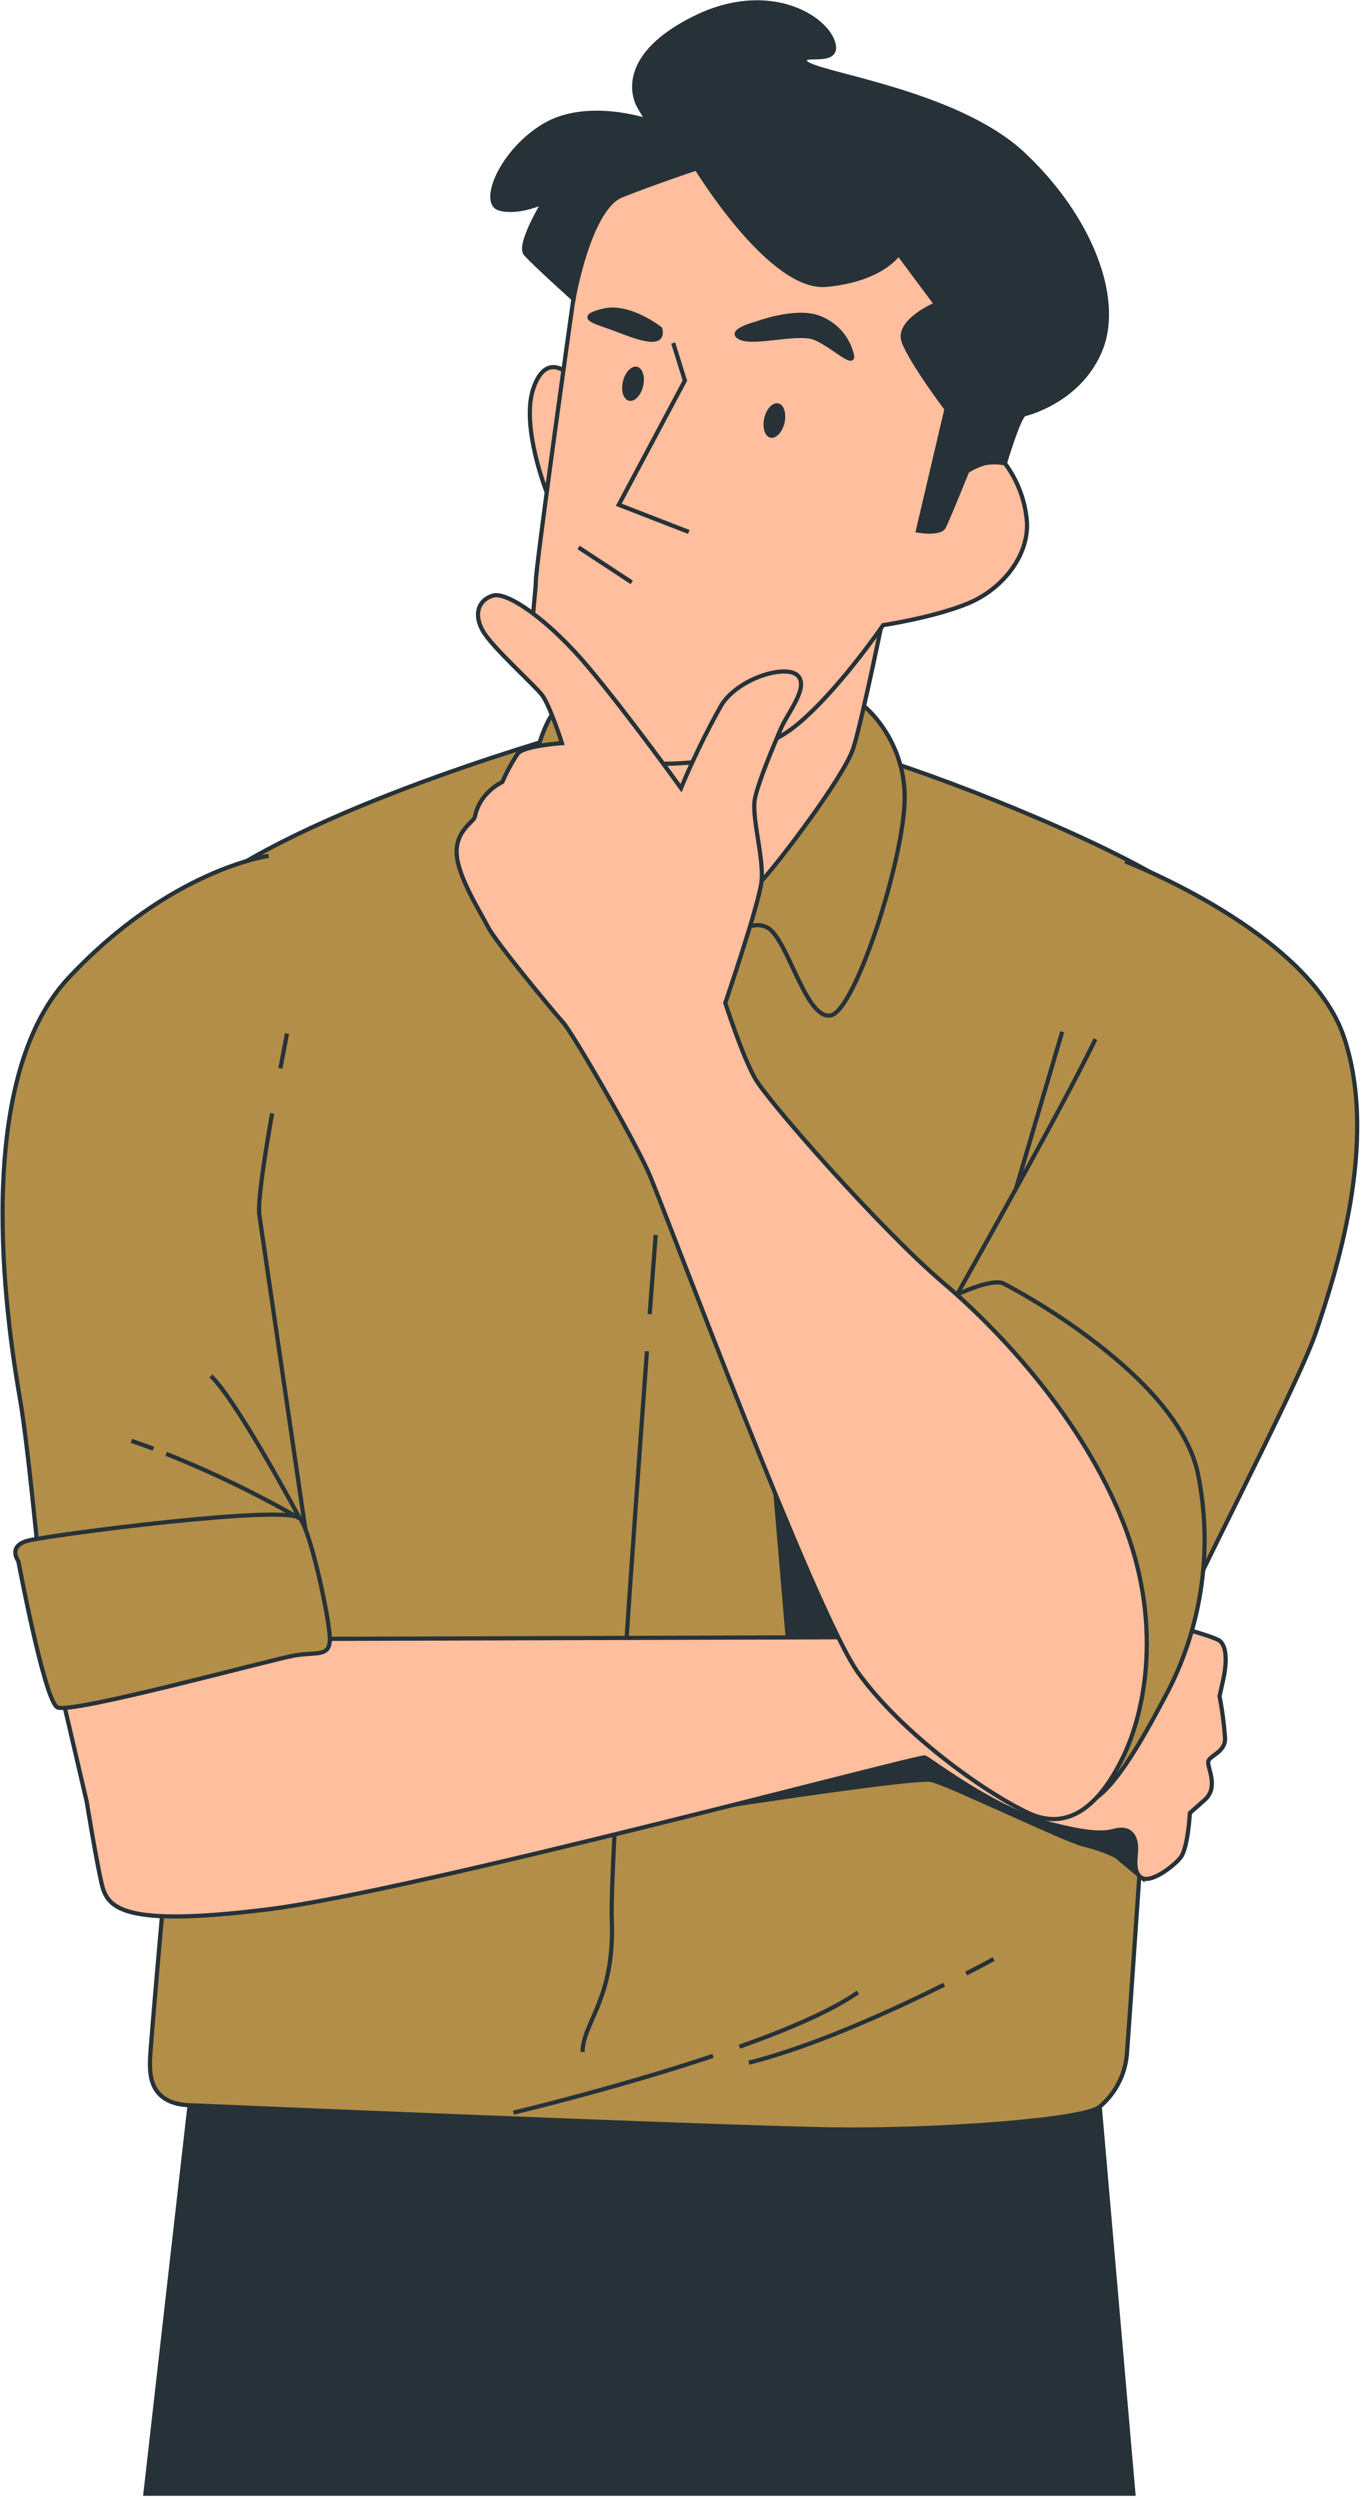 <svg xmlns="http://www.w3.org/2000/svg" width="325" height="596" viewBox="0 0 325 596" fill="none"><path d="M270.248 594.557L261.182 490.237H46.536L34.678 594.557H270.248Z" fill="#263238" stroke="#263238" stroke-miterlimit="10"></path><path d="M138.779 174.047C138.779 174.047 76.04 191.269 48.592 211.999C21.143 232.728 2.165 253.928 6.588 294.087C11.011 334.247 39.746 444.125 39.746 444.125C39.746 444.125 35.762 488.7 35.762 491.346C35.762 493.992 35.322 501.492 45.047 501.93C54.772 502.368 171.482 507.238 197.566 507.676C223.649 508.114 258.14 505.469 262.109 502.384C264.073 500.755 265.677 498.737 266.819 496.457C267.961 494.176 268.616 491.685 268.743 489.139C269.182 483.847 273.605 418.965 273.605 418.965L274.045 389.844C274.045 389.844 302.795 294.526 304.552 263.635C306.308 232.744 294.827 222.599 282.013 212.891C269.198 203.184 229.296 186.745 207.745 180.231C186.194 173.718 138.779 174.047 138.779 174.047Z" fill="#B38E48" stroke="#263238" stroke-miterlimit="10"></path><path d="M154.259 322.162C151.122 365.14 145.381 444.284 145.883 457.921C146.589 476.709 138.919 482.268 138.919 489.235" stroke="#263238" stroke-miterlimit="10"></path><path d="M156.345 294.434C156.345 294.434 155.78 301.746 154.918 313.316" stroke="#263238" stroke-miterlimit="10"></path><path d="M184.357 349.639L188.372 396.923L210.849 395.326L184.357 349.639Z" fill="#263238" stroke="#263238" stroke-miterlimit="10"></path><path d="M163.058 432.088C163.058 432.088 217.955 423.477 222.08 424.385C226.205 425.293 254.312 438.883 258.406 439.791C261.069 440.42 263.656 441.334 266.123 442.515L272.287 447.666L270.185 432.088C270.185 432.088 262.014 422.115 243.851 414.865C225.688 407.616 216.606 411.734 212.481 413.065C208.356 414.396 163.058 432.088 163.058 432.088Z" fill="#263238" stroke="#263238" stroke-miterlimit="10"></path><path d="M78.642 390.738L221.374 390.284C221.374 390.284 267.362 385.885 269.118 385.431C270.875 384.976 289.022 389.846 290.795 391.177C292.567 392.507 292.551 396.469 291.673 400.445L290.795 404.406C291.442 407.763 291.882 411.157 292.112 414.568C292.112 417.699 288.583 418.529 288.128 419.86C287.673 421.191 290.795 426.028 287.25 429.128L283.721 432.26C283.721 432.26 283.266 440.652 281.509 442.859C279.753 445.067 274.435 449.028 272.224 447.713C270.012 446.398 270.891 442.859 270.891 440.652C270.891 438.444 270.012 436.237 267.362 436.237C264.711 436.237 264.225 438.444 250.563 434.906C236.902 431.367 221.829 419.468 220.496 419.014C219.162 418.56 99.362 450.797 63.993 455.213C28.624 459.628 25.534 454.774 24.201 448.95C22.867 443.126 20.672 429.536 20.672 429.536L14.398 402.622L78.642 390.738Z" fill="#FFBE9D" stroke="#263238" stroke-miterlimit="10"></path><path d="M171.451 225.777C171.451 225.777 178.838 217.949 183.496 221.503C188.155 225.057 192.421 243.594 198.24 242.044C204.059 240.494 215.713 204.468 215.713 190.127C215.713 175.785 205.612 167.268 203.291 166.485C200.969 165.702 141.571 164.919 134.576 167.659C127.58 170.399 124.882 194.777 122.169 209.494C119.456 224.211 125.651 227.703 129.541 225.777C133.431 223.851 148.551 217.635 152.048 217.635C155.546 217.635 171.451 225.777 171.451 225.777Z" fill="#B38E48" stroke="#263238" stroke-miterlimit="10"></path><path d="M211.211 144.096C211.211 144.096 205.643 171.558 203.478 178.337C201.314 185.116 185.551 205.799 181.52 210.12C177.489 214.441 165.756 235.719 162.698 236.345C159.639 236.971 150.981 207.959 150.981 207.959C150.981 207.959 139.845 188.827 137.681 183.895C135.516 178.963 132.16 164.465 132.16 164.465C132.16 164.465 150.385 180.122 169.803 176.803C189.221 173.483 199.149 153.975 199.149 153.975L211.211 144.096Z" fill="#FFBE9D" stroke="#263238" stroke-miterlimit="10"></path><path d="M135.75 89.391C135.75 89.391 130.307 83.567 127.202 92.523C124.096 101.478 130.339 117.307 130.339 117.307L135.75 89.391Z" fill="#FFBE9D" stroke="#263238" stroke-miterlimit="10"></path><path d="M136.723 71.23C136.723 71.23 127.767 134.781 127.767 138.554C127.767 142.327 125.289 154.586 129.006 162.618C132.723 170.65 143.828 180.498 152.8 181.735C161.772 182.972 179.37 181.124 189.267 173.406C199.164 165.687 210.583 149.044 210.583 149.044C210.583 149.044 222.958 147.181 230.973 143.799C238.988 140.417 245.183 132.683 244.885 124.666C244.529 119.534 242.705 114.611 239.631 110.481L234.925 101.839L247.285 78.698C247.285 78.698 240.18 65.437 217.311 52.786C194.443 40.136 174.037 36.128 164.469 36.128C154.902 36.128 142.824 40.136 139.374 47.854C135.923 55.573 136.723 71.23 136.723 71.23Z" fill="#FFBE9D" stroke="#263238" stroke-miterlimit="10"></path><path d="M166.086 40.135C166.086 40.135 183.7 69.132 197.001 67.91C210.302 66.689 214.254 60.505 214.254 60.505L223.21 72.529C223.21 72.529 213.643 76.537 215.493 81.485C217.344 86.432 225.688 97.517 225.688 97.517L218.881 126.513C218.881 126.513 224.136 127.437 225.077 125.59C226.018 123.742 230.629 112.328 230.629 112.328C231.876 111.53 233.227 110.909 234.644 110.481C236.278 110.131 237.967 110.131 239.601 110.481C239.601 110.481 242.989 99.067 244.306 98.754C245.624 98.441 257.905 95.043 262.548 83.019C267.19 70.995 260.069 51.862 243.993 36.754C227.916 21.645 193.927 17.621 192.076 14.834C190.225 12.047 200.734 16.055 198.569 9.887C196.405 3.718 182.806 -4.298 165.506 4.344C148.206 12.987 150.668 22.537 152.519 25.622L154.37 28.753C154.37 28.753 139.846 23.821 129.651 29.99C119.455 36.159 114.515 48.496 119.142 49.733C123.769 50.97 129.651 48.167 129.651 48.167C129.651 48.167 123.471 58.344 125.322 60.505C127.172 62.665 136.756 71.292 136.756 71.292C136.756 71.292 140.473 49.702 148.19 46.617C155.907 43.533 166.086 40.135 166.086 40.135Z" fill="#263238" stroke="#263238" stroke-miterlimit="10"></path><path d="M160.517 81.782L163.309 90.737L147.546 120.344L164.234 126.826" stroke="#263238" stroke-miterlimit="10"></path><path d="M157.429 78.385C157.429 78.385 150.025 72.529 143.83 74.079C137.634 75.629 141.367 76.537 145.696 78.087C150.025 79.637 158.668 83.63 157.429 78.385Z" fill="#263238" stroke="#263238" stroke-miterlimit="10"></path><path d="M180.311 77.163C180.311 77.163 173.19 79.011 176.594 80.545C179.997 82.08 190.192 78.98 194.208 80.545C198.223 82.111 203.477 87.34 203.179 84.867C202.723 82.739 201.719 80.767 200.267 79.144C198.815 77.522 196.964 76.305 194.898 75.613C189.267 73.766 180.311 77.163 180.311 77.163Z" fill="#263238" stroke="#263238" stroke-miterlimit="10"></path><path d="M153.35 92.084C152.801 94.323 151.296 95.873 149.962 95.544C148.629 95.216 148.002 93.165 148.535 90.926C149.068 88.687 150.606 87.137 151.923 87.45C153.241 87.763 153.884 89.846 153.35 92.084Z" fill="#263238"></path><path d="M187.058 100.884C186.509 103.107 184.988 104.657 183.67 104.344C182.353 104.031 181.71 101.948 182.243 99.647C182.776 97.345 184.298 95.858 185.631 96.186C186.964 96.515 187.576 98.645 187.058 100.884Z" fill="#263238"></path><path d="M137.963 130.521L150.636 138.851" stroke="#263238" stroke-miterlimit="10"></path><path d="M268.302 205.376C268.302 205.376 312.062 222.16 320.469 247.305C328.876 272.45 318.258 304.233 313.834 317.478C309.411 330.724 282.01 382.344 277.587 394.697C273.164 407.051 266.529 422.065 266.529 422.065C266.529 422.065 260.349 384.99 243.52 362.053C226.69 339.116 222.737 318.355 222.737 318.355C222.737 318.355 253.244 264.512 261.196 247.743" fill="#B38E48"></path><path d="M268.302 205.376C268.302 205.376 312.062 222.16 320.469 247.305C328.876 272.45 318.258 304.233 313.834 317.478C309.411 330.724 282.01 382.344 277.587 394.697C273.164 407.051 266.529 422.065 266.529 422.065C266.529 422.065 260.349 384.99 243.52 362.053C226.69 339.116 222.737 318.355 222.737 318.355C222.737 318.355 253.244 264.512 261.196 247.743" stroke="#263238" stroke-miterlimit="10"></path><path d="M227.412 309.026C227.412 309.026 236.368 304.564 239.349 306.051C242.329 307.539 280.647 327.971 285.619 351.252C289.209 368.766 286.755 386.976 278.655 402.919C274.169 411.374 265.715 427.751 259.252 429.739C252.79 431.728 247.301 378.589 233.875 350.783C220.448 322.976 227.412 309.026 227.412 309.026Z" fill="#B38E48" stroke="#263238" stroke-miterlimit="10"></path><path d="M242.222 283.487C242.222 283.487 250.174 256.573 253.279 245.989" stroke="#263238" stroke-miterlimit="10"></path><path d="M162.384 187.903C162.384 187.903 150.024 170.681 140.425 159.22C130.826 147.76 120.944 141.011 117.557 141.998C114.169 142.984 112.851 146.319 115.078 150.327C117.306 154.335 127.438 163.291 129.289 165.765C131.14 168.239 133.994 177.179 133.994 177.179C133.994 177.179 125.038 177.789 123.485 179.637C122.042 181.781 120.802 184.056 119.784 186.432C117.918 187.374 116.305 188.749 115.078 190.44C114.156 191.73 113.524 193.204 113.228 194.761C112.914 195.998 108.522 198.159 108.899 203.701C109.275 209.243 114.467 217.275 116.317 220.923C118.168 224.571 131.767 240.964 134.245 243.751C136.723 246.538 150.934 271.197 154.635 279.526C158.337 287.856 194.192 384.426 204.701 398.925C215.21 413.423 234.675 427.295 245.184 432.242C255.692 437.19 263.111 428.845 268.052 418.355C272.993 407.865 277.322 386.885 267.754 362.82C258.186 338.756 239.317 318.089 224.793 305.751C210.269 293.414 183.072 262.57 179.982 257.012C176.892 251.454 172.939 239.116 172.939 239.116C172.939 239.116 180.97 215.631 181.582 210.12C182.194 204.609 179.119 194.698 180.013 190.377C180.907 186.056 184.64 177.413 186.193 173.718C187.746 170.023 192.985 163.839 190.208 161.068C187.432 158.297 175.998 161.678 171.983 168.16C168.402 174.55 165.196 181.142 162.384 187.903Z" fill="#FFBE9D" stroke="#263238" stroke-miterlimit="10"></path><path d="M66.864 254.711C67.789 249.81 68.432 246.428 68.432 246.428Z" fill="#B38E48"></path><path d="M66.864 254.711C67.789 249.81 68.432 246.428 68.432 246.428" stroke="#263238" stroke-miterlimit="10"></path><path d="M64.056 204.061C64.056 204.061 40.623 207.192 16.312 233.182C-8 259.173 2.603 321.001 4.815 333.808C7.026 346.615 10.571 385.929 10.571 385.929L72.902 365.184C72.902 365.184 62.739 295.903 61.845 289.719C61.405 286.587 63.099 275.628 64.887 265.451" fill="#B38E48"></path><path d="M64.056 204.061C64.056 204.061 40.623 207.192 16.312 233.182C-8 259.173 2.603 321.001 4.815 333.808C7.026 346.615 10.571 385.929 10.571 385.929L72.902 365.184C72.902 365.184 62.739 295.903 61.845 289.719C61.405 286.587 63.099 275.628 64.887 265.451" stroke="#263238" stroke-miterlimit="10"></path><path d="M4.376 372.201C4.376 372.201 10.571 405.299 13.661 407.053C16.751 408.806 64.935 395.592 70.252 394.699C75.569 393.807 78.643 395.138 78.643 390.738C78.643 386.339 74.22 365.578 71.569 362.055C68.918 358.532 11.45 366.016 6.587 367.347C1.725 368.678 4.376 372.201 4.376 372.201Z" fill="#B38E48" stroke="#263238" stroke-miterlimit="10"></path><path d="M39.62 346.618C50.6 351.007 61.256 356.165 71.507 362.055C71.507 362.055 56.481 333.873 50.285 328.064" stroke="#263238" stroke-miterlimit="10"></path><path d="M31.337 343.518C33.11 344.128 34.867 344.77 36.592 345.412" stroke="#263238" stroke-miterlimit="10"></path><path d="M176.328 487.982C187.762 483.911 198.286 479.434 204.56 475.018" stroke="#263238" stroke-miterlimit="10"></path><path d="M122.419 503.701C122.419 503.701 146.84 497.924 170.022 490.158" stroke="#263238" stroke-miterlimit="10"></path><path d="M225.139 473.187C213.125 479.167 194.099 487.904 178.555 491.787" stroke="#263238" stroke-miterlimit="10"></path><path d="M236.919 467.08C236.919 467.08 234.457 468.442 230.363 470.54" stroke="#263238" stroke-miterlimit="10"></path></svg>